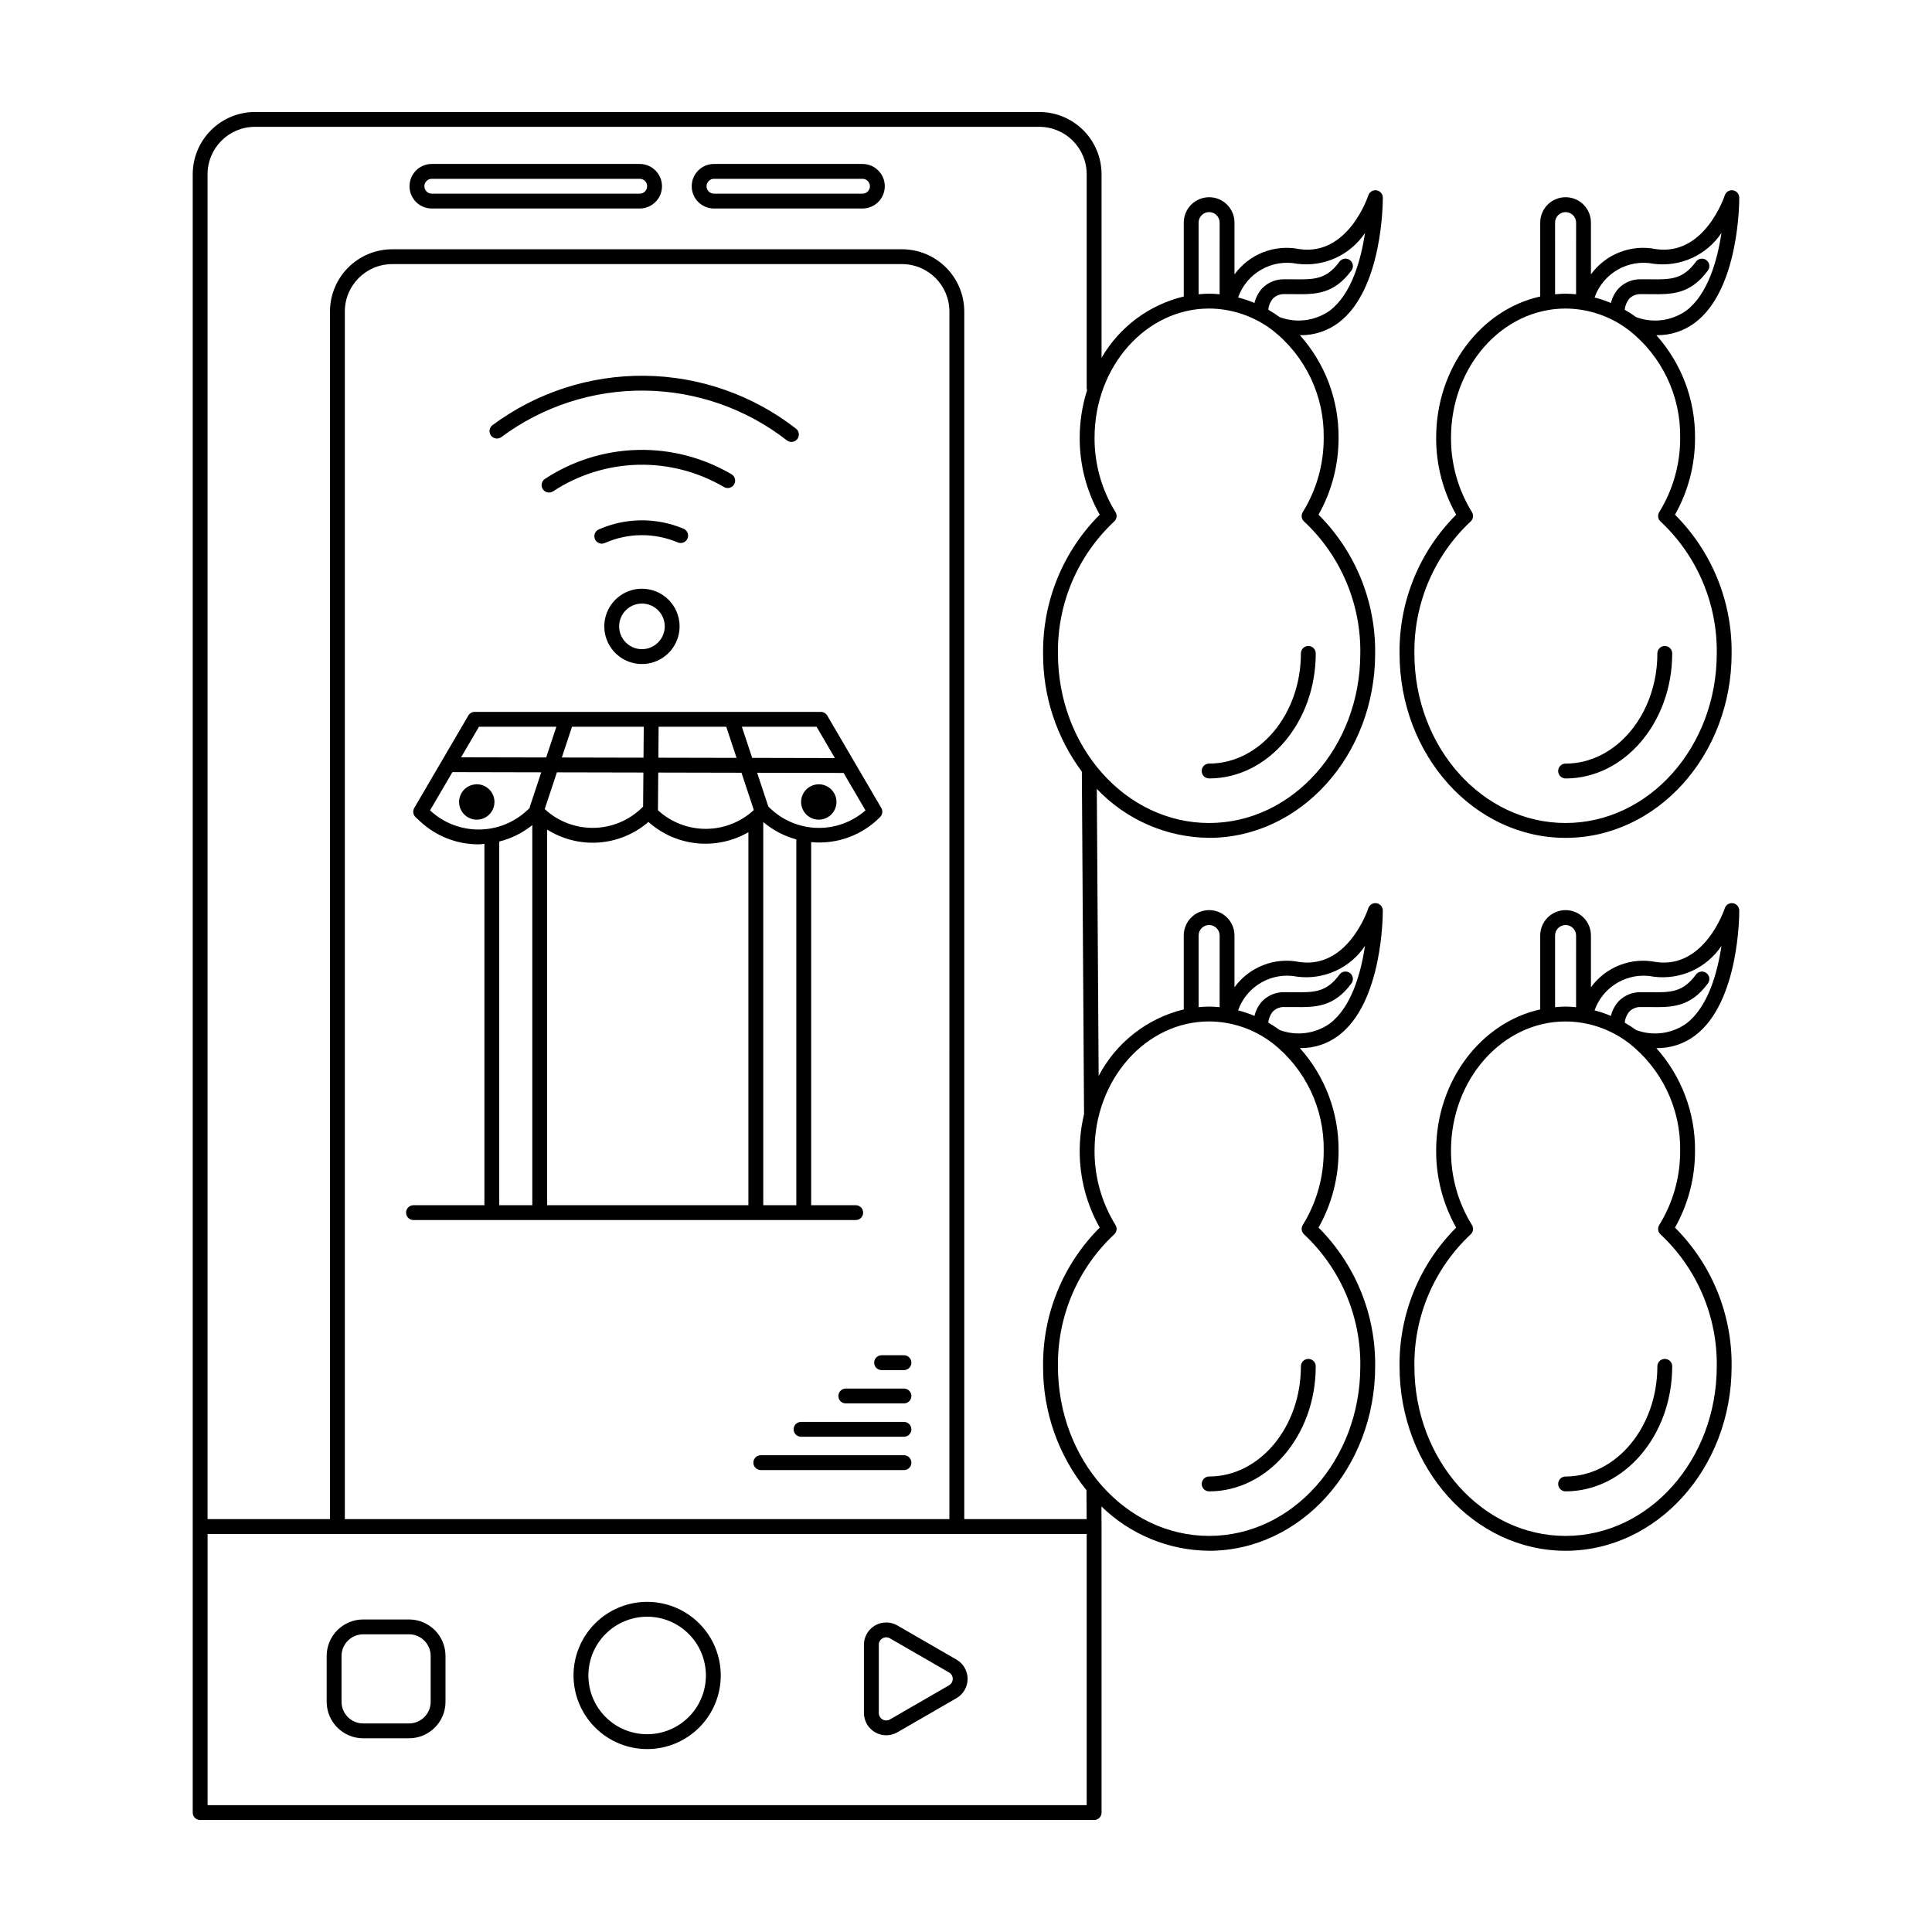 <?xml version="1.0" encoding="UTF-8"?>
<!-- Uploaded to: ICON Repo, www.iconrepo.com, Generator: ICON Repo Mixer Tools -->
<svg fill="#000000" width="800px" height="800px" version="1.1" viewBox="144 144 512 512" xmlns="http://www.w3.org/2000/svg">
 <path d="m488.75 317.16c0-1.086 0.883-1.969 1.969-1.969 1.086 0 1.969 0.883 1.969 1.969 0 18.27-12.676 33.133-28.258 33.133h-0.004c-1.086 0-1.965-0.883-1.965-1.969s0.879-1.969 1.965-1.969c13.414 0 24.324-13.098 24.324-29.195zm-0.168-84.336c-0.035 0-0.074-0.008-0.109-0.008 6.684 7.469 10.34 17.16 10.258 27.18 0.031 7.144-1.797 14.176-5.309 20.398 9.746 9.734 15.16 22.988 15.008 36.766 0 26.949-19.742 48.879-44.004 48.879v-0.004c-11.27-0.105-22.016-4.793-29.762-12.984l0.488 76.086v0.004c4.629-8.855 12.848-15.281 22.555-17.641v-19.559c-0.008-1.789 0.699-3.504 1.957-4.773 1.262-1.266 2.977-1.98 4.766-1.98 1.789 0 3.504 0.715 4.762 1.98 1.262 1.27 1.969 2.984 1.957 4.773v13.695c1.93-2.648 4.578-4.691 7.629-5.875 3.055-1.188 6.387-1.473 9.598-0.82 12.934 1.875 18.18-14.07 18.234-14.234v0.004c0.293-0.922 1.215-1.496 2.172-1.352 0.957 0.148 1.664 0.965 1.672 1.934 0.008 0.988 0.016 24.309-11.715 33.133-2.922 2.207-6.496 3.379-10.156 3.328-0.035 0-0.074-0.008-0.109-0.008 6.684 7.465 10.34 17.156 10.258 27.18 0.031 7.144-1.797 14.176-5.309 20.398 9.746 9.734 15.16 22.988 15.008 36.766 0 26.949-19.742 48.879-44.004 48.879v-0.004c-10.672-0.082-20.898-4.293-28.539-11.75l0.035 5.32v75.812c0 0.523-0.207 1.023-0.574 1.391-0.371 0.371-0.871 0.578-1.395 0.578h-236.91c-0.523 0-1.023-0.207-1.395-0.578-0.367-0.367-0.574-0.867-0.574-1.391v-434.18c0.004-4.371 1.742-8.562 4.836-11.656 3.09-3.09 7.285-4.828 11.656-4.832h207.87c4.371 0.004 8.562 1.742 11.652 4.832 3.094 3.094 4.832 7.285 4.836 11.656v48.645c4.734-8.168 12.609-14.039 21.789-16.238v-19.559c-0.008-1.785 0.699-3.504 1.957-4.773 1.262-1.266 2.977-1.977 4.766-1.977 1.789 0 3.504 0.711 4.762 1.977 1.262 1.27 1.969 2.988 1.957 4.773v13.699c1.93-2.652 4.578-4.691 7.629-5.879 3.055-1.188 6.387-1.469 9.598-0.816 12.934 1.875 18.18-14.07 18.234-14.234 0.293-0.922 1.215-1.496 2.172-1.348 0.957 0.145 1.664 0.965 1.672 1.934 0.008 0.988 0.016 24.309-11.715 33.133-2.922 2.203-6.496 3.375-10.156 3.324zm-16.473-9.996c1.48 0.383 2.934 0.871 4.344 1.465 0.336-1.453 1.043-2.797 2.051-3.898 1.555-1.594 3.711-2.457 5.934-2.379 0.84-0.008 1.641 0 2.418 0.004 5.394 0.066 8.629 0.082 12.121-4.676 0.645-0.879 1.875-1.066 2.754-0.422 0.875 0.645 1.062 1.879 0.418 2.754-4.688 6.375-9.621 6.359-15.328 6.277-0.754-0.008-1.531-0.016-2.344-0.004-1.156-0.07-2.285 0.348-3.117 1.148-0.711 0.848-1.148 1.891-1.254 2.988 1.043 0.598 2.055 1.25 3.027 1.957 4.418 1.652 9.367 1.02 13.23-1.688 5.844-4.391 8.32-13.57 9.375-20.621v0.004c-1.934 2.891-4.637 5.188-7.805 6.633-3.168 1.441-6.676 1.977-10.129 1.539-6.723-1.352-13.414 2.449-15.695 8.918zm-10.465-0.844c0.922-0.082 1.844-0.156 2.781-0.156 0.941 0 1.863 0.074 2.785 0.156l0.004-18.973c0.004-0.742-0.285-1.453-0.809-1.98-0.523-0.527-1.234-0.824-1.977-0.824-0.742 0-1.453 0.297-1.977 0.824-0.523 0.527-0.812 1.238-0.809 1.98zm-66.043 4.559c-0.008-6.93-5.625-12.543-12.555-12.551h-135.11c-6.93 0.008-12.543 5.621-12.551 12.551v320.04l160.21 0.004zm-196.59 323.98v71.859h232.97v-71.859zm273.1-138.77c1.48 0.383 2.934 0.875 4.344 1.469 0.336-1.457 1.043-2.801 2.051-3.902 1.555-1.59 3.711-2.453 5.934-2.379 0.84-0.004 1.641 0 2.418 0.004 5.394 0.066 8.629 0.082 12.121-4.676v0.004c0.645-0.879 1.875-1.066 2.754-0.422 0.875 0.645 1.062 1.875 0.418 2.754-4.688 6.379-9.621 6.348-15.328 6.277-0.754-0.008-1.531-0.012-2.344-0.004-1.156-0.074-2.285 0.344-3.117 1.148-0.711 0.848-1.148 1.887-1.254 2.988 1.043 0.598 2.055 1.25 3.027 1.957 4.418 1.648 9.367 1.02 13.23-1.688 5.844-4.391 8.32-13.57 9.375-20.621-1.934 2.894-4.637 5.191-7.805 6.633-3.168 1.445-6.676 1.977-10.129 1.539-6.723-1.352-13.414 2.453-15.695 8.918zm-10.465-0.844c0.922-0.082 1.844-0.156 2.781-0.156 0.941 0 1.863 0.074 2.785 0.156l0.004-18.969c0.004-0.742-0.285-1.457-0.809-1.98-0.523-0.527-1.234-0.824-1.977-0.824-0.742 0-1.453 0.297-1.977 0.824-0.523 0.523-0.812 1.238-0.809 1.98zm-27.578 38.012v0.004c-0.039 6.957 1.883 13.785 5.543 19.703 0.508 0.809 0.359 1.863-0.348 2.5-9.66 9.039-15.07 21.73-14.898 34.961 0 24.781 17.973 44.941 40.062 44.941 22.094 0 40.066-20.16 40.066-44.941h0.004c0.168-13.23-5.238-25.922-14.898-34.961-0.707-0.637-0.855-1.691-0.348-2.5 3.66-5.918 5.582-12.746 5.543-19.703 0.176-11.125-4.871-21.688-13.633-28.543-0.055-0.031-0.109-0.066-0.16-0.105-4.777-3.598-10.59-5.559-16.574-5.586-16.742 0-30.359 15.355-30.359 34.23zm-3.367-100.43c-6.734-9.051-10.34-20.047-10.27-31.328-0.152-13.777 5.262-27.031 15.008-36.766-3.512-6.223-5.34-13.254-5.309-20.398 0.004-4.273 0.668-8.523 1.961-12.598-0.062-0.172-0.098-0.348-0.109-0.531v-56.703c-0.004-6.93-5.621-12.547-12.551-12.555h-207.87c-6.93 0.008-12.547 5.625-12.555 12.555v356.42h32.445v-320.04c0.004-4.371 1.742-8.562 4.836-11.652 3.09-3.09 7.281-4.832 11.652-4.836h135.11c4.371 0.004 8.562 1.742 11.656 4.836 3.09 3.09 4.832 7.281 4.836 11.652v320.04h32.434l-0.051-7.668c-7.504-9.285-11.566-20.883-11.492-32.824-0.152-13.777 5.262-27.031 15.008-36.766-3.512-6.223-5.34-13.254-5.309-20.402 0.012-3.246 0.398-6.484 1.152-9.641zm64.094-88.492c0.176-11.125-4.871-21.688-13.633-28.539-0.055-0.035-0.109-0.07-0.156-0.109-4.781-3.598-10.594-5.555-16.574-5.586-16.742 0-30.363 15.355-30.363 34.234-0.039 6.957 1.883 13.785 5.543 19.703 0.508 0.809 0.359 1.863-0.348 2.5-9.66 9.039-15.066 21.73-14.898 34.961 0 24.781 17.973 44.941 40.062 44.941 22.094 0 40.066-20.16 40.066-44.941h0.004c0.168-13.23-5.238-25.922-14.898-34.961-0.707-0.637-0.855-1.691-0.348-2.5 3.66-5.918 5.582-12.746 5.543-19.703zm20.098 57.164c-0.148-13.777 5.262-27.031 15.012-36.766-3.512-6.223-5.34-13.254-5.309-20.398 0-18.488 11.875-33.938 27.578-37.422v-19.562c-0.008-1.785 0.695-3.504 1.957-4.773 1.262-1.266 2.977-1.977 4.766-1.977 1.789 0 3.5 0.711 4.762 1.977 1.262 1.27 1.969 2.988 1.957 4.773v13.695c1.93-2.648 4.578-4.688 7.629-5.875 3.055-1.188 6.387-1.469 9.598-0.816 12.934 1.875 18.18-14.07 18.234-14.234 0.293-0.922 1.215-1.496 2.172-1.348 0.957 0.145 1.664 0.965 1.672 1.934 0.008 0.988 0.016 24.309-11.715 33.133-2.922 2.207-6.496 3.375-10.156 3.324-0.035 0-0.074-0.008-0.109-0.008 6.68 7.469 10.34 17.16 10.258 27.18 0.031 7.144-1.797 14.176-5.309 20.398 9.746 9.734 15.16 22.988 15.008 36.766 0 26.949-19.742 48.879-44.004 48.879s-44-21.93-44-48.879zm51.684-94.332c1.48 0.383 2.934 0.871 4.344 1.465 0.336-1.453 1.043-2.797 2.051-3.898 1.555-1.594 3.711-2.457 5.934-2.383 0.84-0.008 1.645 0 2.418 0.004 5.394 0.066 8.629 0.082 12.121-4.676v0.004c0.641-0.879 1.875-1.066 2.754-0.422 0.875 0.645 1.062 1.879 0.418 2.754-4.688 6.375-9.617 6.359-15.328 6.277-0.758-0.008-1.531-0.016-2.344-0.004-1.156-0.07-2.285 0.344-3.117 1.148-0.711 0.848-1.148 1.891-1.254 2.988 1.043 0.598 2.055 1.25 3.027 1.957 4.418 1.652 9.367 1.02 13.23-1.688 5.844-4.391 8.32-13.57 9.375-20.621v0.004c-1.934 2.891-4.637 5.188-7.805 6.633-3.168 1.441-6.676 1.977-10.129 1.539-6.723-1.348-13.41 2.453-15.695 8.918zm-10.465-0.844c0.922-0.082 1.844-0.156 2.781-0.156 0.941 0 1.863 0.074 2.785 0.156l0.004-18.973c0.004-0.742-0.285-1.453-0.809-1.98s-1.234-0.824-1.977-0.824c-0.742 0-1.453 0.297-1.977 0.824s-0.816 1.238-0.809 1.98zm-22.383 60.219v-0.004c-9.66 9.039-15.07 21.73-14.898 34.961 0 24.781 17.973 44.941 40.062 44.941 22.094 0 40.066-20.16 40.066-44.941h0.004c0.168-13.23-5.238-25.922-14.898-34.961-0.707-0.637-0.855-1.691-0.348-2.5 3.66-5.918 5.582-12.746 5.543-19.703 0.176-11.125-4.871-21.688-13.637-28.539-0.051-0.035-0.105-0.07-0.156-0.109-4.777-3.598-10.59-5.555-16.574-5.586-16.742 0-30.363 15.355-30.363 34.234h0.004c-0.039 6.957 1.879 13.785 5.543 19.703 0.504 0.809 0.359 1.863-0.348 2.5zm25.164 68.094c15.582 0 28.258-14.863 28.258-33.133l0.004-0.004c0-1.086-0.883-1.969-1.969-1.969s-1.969 0.883-1.969 1.969c0 16.098-10.914 29.199-24.324 29.199v-0.004c-1.086 0-1.965 0.883-1.965 1.969s0.879 1.969 1.965 1.969zm-94.465 188.93c15.582 0 28.258-14.863 28.258-33.133l0.004-0.008c0-1.086-0.883-1.965-1.969-1.965-1.086 0-1.969 0.879-1.969 1.965 0 16.098-10.914 29.199-24.324 29.199-1.086 0-1.965 0.883-1.965 1.969 0 1.086 0.879 1.969 1.965 1.969zm94.465-3.938v-0.004c-1.086 0-1.965 0.883-1.965 1.969 0 1.086 0.879 1.969 1.965 1.969 15.582 0 28.258-14.863 28.258-33.133l0.004-0.004c0-1.086-0.883-1.965-1.969-1.965s-1.969 0.879-1.969 1.965c0 16.102-10.91 29.199-24.324 29.199zm24.152-113.53c-0.035 0-0.074-0.008-0.109-0.008l0.004-0.004c6.68 7.465 10.34 17.156 10.258 27.176 0.031 7.148-1.797 14.176-5.309 20.402 9.746 9.734 15.16 22.988 15.008 36.766 0 26.949-19.742 48.879-44.004 48.879s-44-21.926-44-48.879c-0.148-13.777 5.262-27.031 15.012-36.766-3.512-6.227-5.34-13.254-5.309-20.402 0-18.488 11.875-33.938 27.578-37.422v-19.559c-0.008-1.789 0.695-3.504 1.957-4.773 1.262-1.266 2.977-1.98 4.766-1.98 1.789 0 3.5 0.715 4.762 1.98 1.262 1.27 1.969 2.984 1.957 4.773v13.695c1.93-2.652 4.578-4.691 7.629-5.879 3.055-1.184 6.387-1.469 9.598-0.816 12.934 1.875 18.18-14.07 18.234-14.234v0.004c0.293-0.922 1.215-1.496 2.172-1.352 0.957 0.148 1.664 0.965 1.672 1.934 0.008 0.988 0.016 24.309-11.715 33.133-2.922 2.207-6.496 3.379-10.156 3.328zm-16.469-10.004c1.48 0.383 2.934 0.875 4.344 1.469 0.336-1.457 1.043-2.801 2.051-3.902 1.555-1.59 3.711-2.453 5.934-2.379 0.84-0.004 1.645 0 2.418 0.004 5.394 0.066 8.629 0.082 12.121-4.676v0.004c0.641-0.879 1.875-1.066 2.754-0.422 0.875 0.645 1.062 1.875 0.418 2.754-4.688 6.379-9.617 6.348-15.328 6.277-0.758-0.008-1.531-0.012-2.344-0.004-1.156-0.074-2.285 0.344-3.117 1.148-0.711 0.848-1.148 1.887-1.254 2.988 1.043 0.598 2.055 1.25 3.027 1.957 4.418 1.648 9.367 1.02 13.23-1.688 5.844-4.391 8.32-13.57 9.375-20.621-1.934 2.894-4.637 5.191-7.805 6.637-3.168 1.441-6.676 1.973-10.129 1.535-6.723-1.348-13.41 2.453-15.695 8.918zm-10.465-0.844c0.922-0.082 1.844-0.156 2.781-0.156 0.941 0 1.863 0.074 2.785 0.156l0.004-18.969c0.004-0.742-0.285-1.457-0.809-1.98-0.523-0.527-1.234-0.824-1.977-0.824-0.742 0-1.453 0.297-1.977 0.824-0.523 0.523-0.816 1.238-0.809 1.98zm33.148 38.012c0.176-11.121-4.871-21.688-13.637-28.539-0.051-0.031-0.105-0.066-0.156-0.105-4.777-3.598-10.59-5.559-16.574-5.586-16.742 0-30.363 15.355-30.363 34.234l0.004-0.004c-0.039 6.961 1.879 13.789 5.543 19.707 0.504 0.809 0.359 1.859-0.348 2.5-9.66 9.039-15.07 21.73-14.898 34.961 0 24.781 17.973 44.941 40.062 44.941 22.094 0 40.066-20.16 40.066-44.941h0.004c0.168-13.23-5.238-25.922-14.898-34.961-0.707-0.641-0.855-1.691-0.348-2.5 3.66-5.918 5.582-12.746 5.543-19.707zm-265.16-138.93c0 4.035-2.43 7.672-6.156 9.215-3.731 1.547-8.023 0.691-10.875-2.164-2.852-2.852-3.707-7.144-2.16-10.871 1.543-3.731 5.18-6.16 9.219-6.16 5.508 0.008 9.969 4.473 9.973 9.98zm-3.938 0h0.004c0-2.445-1.473-4.648-3.731-5.582-2.258-0.938-4.856-0.418-6.582 1.309-1.73 1.727-2.246 4.328-1.312 6.582 0.938 2.258 3.141 3.731 5.586 3.731 3.332-0.004 6.035-2.707 6.039-6.039zm6.031-23.285h0.004c0.207-0.48 0.211-1.023 0.016-1.508-0.191-0.484-0.57-0.871-1.051-1.078-7.199-3.043-15.34-2.977-22.488 0.184-0.848 0.379-1.316 1.297-1.121 2.207 0.195 0.906 0.996 1.559 1.926 1.555 0.273 0.004 0.547-0.055 0.801-0.168 6.148-2.719 13.145-2.773 19.336-0.156 1 0.426 2.156-0.039 2.582-1.035zm12.352-14.336 0.004-0.004c0.555-0.934 0.242-2.141-0.695-2.695-7.535-4.426-16.16-6.66-24.898-6.441-8.734 0.219-17.238 2.879-24.543 7.68-0.906 0.598-1.156 1.82-0.559 2.727 0.598 0.906 1.82 1.16 2.727 0.559 6.688-4.394 14.477-6.828 22.477-7.031 8-0.199 15.898 1.844 22.801 5.898 0.934 0.551 2.141 0.238 2.691-0.695zm-61.684-12.547 0.008-0.004c10.969-8.145 24.309-12.469 37.973-12.312 13.668 0.16 26.902 4.789 37.684 13.184 0.41 0.324 0.934 0.469 1.453 0.406 0.52-0.062 0.992-0.328 1.312-0.742 0.324-0.41 0.469-0.934 0.402-1.453-0.066-0.52-0.332-0.992-0.746-1.312-11.461-8.926-25.531-13.848-40.059-14.016-14.523-0.168-28.707 4.43-40.371 13.09-0.418 0.309-0.695 0.773-0.773 1.293-0.074 0.516 0.059 1.039 0.371 1.461 0.648 0.871 1.879 1.055 2.754 0.402zm42.574-66.473c-0.004 3.258-2.644 5.898-5.902 5.902h-55.105c-3.258 0-5.902-2.644-5.902-5.902 0-3.262 2.644-5.906 5.902-5.906h55.105c3.258 0.004 5.898 2.644 5.902 5.906zm-3.938 0h0.004c0-1.09-0.883-1.969-1.969-1.969h-55.105c-1.086 0-1.965 0.879-1.965 1.969 0 1.086 0.879 1.965 1.965 1.965h55.105c1.086 0 1.969-0.879 1.969-1.965zm62.977 0h0.004c-0.004 3.258-2.644 5.898-5.906 5.902h-39.359c-3.262 0-5.902-2.644-5.902-5.902 0-3.262 2.641-5.906 5.902-5.906h39.359c3.262 0.004 5.902 2.644 5.906 5.906zm-3.938 0h0.004c0-1.09-0.883-1.969-1.969-1.969h-39.359c-1.086 0-1.969 0.879-1.969 1.969 0 1.086 0.883 1.965 1.969 1.965h39.359c1.086 0 1.969-0.879 1.969-1.965zm-78.547 394.66c0-5.172 2.059-10.137 5.715-13.793 3.66-3.66 8.621-5.715 13.797-5.715 5.172 0 10.137 2.055 13.793 5.715 3.66 3.656 5.715 8.621 5.715 13.793 0 5.176-2.055 10.137-5.715 13.797-3.656 3.656-8.621 5.711-13.793 5.711-5.172-0.004-10.133-2.062-13.789-5.719s-5.715-8.617-5.723-13.789zm3.938 0c0 4.129 1.641 8.09 4.562 11.012 2.918 2.922 6.879 4.562 11.012 4.562 4.129 0 8.09-1.641 11.012-4.562 2.918-2.922 4.559-6.883 4.559-11.012 0-4.129-1.641-8.09-4.559-11.012-2.922-2.922-6.883-4.562-11.012-4.562-4.129 0.008-8.09 1.648-11.008 4.566-2.918 2.922-4.562 6.879-4.566 11.008zm-69.352 6.981v-12.156c0.008-5.336 4.328-9.656 9.664-9.664h12.16c5.336 0.004 9.66 4.328 9.664 9.664v12.16c-0.004 5.332-4.328 9.656-9.664 9.664h-12.16c-5.336-0.008-9.656-4.332-9.664-9.664zm3.938 0v0.004c0.004 3.16 2.566 5.723 5.727 5.727h12.16c3.164-0.004 5.727-2.566 5.731-5.727v-12.16c-0.004-3.164-2.566-5.727-5.731-5.731h-12.16c-3.16 0.008-5.723 2.57-5.727 5.731zm138.44 2.965v-18.086c0-2.109 1.125-4.059 2.953-5.113 1.824-1.055 4.078-1.055 5.902 0l15.664 9.043c1.828 1.055 2.953 3.004 2.953 5.113s-1.125 4.059-2.953 5.117l-15.664 9.043v-0.004c-1.824 1.055-4.078 1.055-5.902 0-1.828-1.055-2.953-3.004-2.953-5.113zm3.938 0c0 0.703 0.375 1.355 0.984 1.707 0.609 0.352 1.359 0.352 1.969 0l15.664-9.043h-0.004c0.609-0.352 0.984-1.004 0.984-1.707s-0.375-1.352-0.984-1.703l-15.664-9.043h0.004c-0.297-0.176-0.633-0.27-0.977-0.27-0.348 0.004-0.691 0.094-0.992 0.27-0.617 0.348-0.992 1-0.984 1.703zm6.672-68.312h-37.945c-1.086 0-1.969 0.883-1.969 1.969 0 1.09 0.883 1.969 1.969 1.969h37.945c1.086 0 1.965-0.879 1.965-1.969 0-1.086-0.879-1.969-1.965-1.969zm0-8.832h-27.273c-1.086 0-1.969 0.883-1.969 1.969 0 1.086 0.883 1.969 1.969 1.969h27.273c1.086 0 1.965-0.883 1.965-1.969 0-1.086-0.879-1.969-1.965-1.969zm0-8.832h-15.418c-1.086 0-1.969 0.883-1.969 1.969 0 1.086 0.883 1.969 1.969 1.969h15.418c1.086 0 1.965-0.883 1.965-1.969 0-1.086-0.879-1.969-1.965-1.969zm0-8.832h-5.93c-1.09 0-1.969 0.883-1.969 1.969 0 1.086 0.879 1.969 1.969 1.969h5.93c1.086 0 1.965-0.883 1.965-1.969 0-1.086-0.879-1.969-1.965-1.969zm-113.21-151.31c-1.898 0-3.609 1.141-4.336 2.894-0.727 1.754-0.324 3.769 1.016 5.113 1.344 1.34 3.359 1.742 5.113 1.016 1.75-0.727 2.894-2.434 2.894-4.332-0.004-2.59-2.102-4.688-4.688-4.691zm90.637 0h-0.004c-1.895 0-3.606 1.141-4.332 2.894-0.727 1.754-0.324 3.769 1.016 5.113 1.34 1.34 3.359 1.742 5.113 1.016 1.75-0.727 2.894-2.434 2.894-4.332-0.004-2.59-2.102-4.688-4.691-4.691zm-107.41 115.48c-1.09 0-1.969-0.879-1.969-1.965 0-1.09 0.879-1.969 1.969-1.969h18.793v-95.766c-0.512 0.035-1.02 0.141-1.535 0.141v-0.004c-5.758 0.012-11.305-2.168-15.516-6.098l-1.184-1.105c-0.676-0.629-0.82-1.637-0.355-2.434l14.328-24.496c0.352-0.602 1-0.973 1.699-0.973h91.719c0.699 0 1.344 0.371 1.699 0.973l14.328 24.496c0.449 0.77 0.328 1.742-0.297 2.375-4.773 4.875-11.5 7.328-18.293 6.672v96.219h11.805c1.086 0 1.969 0.879 1.969 1.969 0 1.086-0.883 1.965-1.969 1.965zm101.45-100.88h-0.004c-3.223-0.867-6.211-2.438-8.754-4.598v101.55h8.758zm-59.438-29.852-2.703 8.156 21.648 0.047 0.066-8.199zm22.949 0-0.066 8.211 20.723 0.043-2.738-8.254zm-4.414 21.473 0.305-0.297 0.074-9.039-22.922-0.047-3.227 9.738c3.519 3.258 8.156 5.039 12.953 4.973 4.797-0.066 9.387-1.973 12.816-5.328zm4.234 0.656h-0.004c3.465 3.176 7.988 4.934 12.688 4.934 4.695-0.004 9.223-1.766 12.68-4.941l0.051-0.047-3.277-9.883-22.059-0.047zm-29.363 104.67h53.336v-98.844c-4.141 2.391-8.93 3.418-13.688 2.93-4.754-0.488-9.238-2.465-12.805-5.652-3.664 3.176-8.254 5.082-13.09 5.445-4.832 0.363-9.656-0.84-13.754-3.434zm84.367-104.63-5.805-9.922-22.91-0.047 2.977 8.977 0.609 0.566c3.387 3.184 7.836 4.988 12.48 5.066 4.648 0.078 9.156-1.574 12.648-4.641zm-12.969-22.172h-19.793l2.738 8.262 21.914 0.047zm-94.199 8.102 22.547 0.047 2.699-8.148-20.508 0.004zm17.551 14.016 0.633-0.602v0.004c0.004-0.109 0.016-0.223 0.039-0.328l3.019-9.109-23.543-0.051-5.926 10.133 0.035 0.031c3.496 3.258 8.105 5.059 12.883 5.047 4.781-0.016 9.379-1.848 12.855-5.125zm-7.441 104.68h8.758v-100.73l-0.004 0.004c-2.562 2.074-5.551 3.562-8.758 4.352z"/>
</svg>